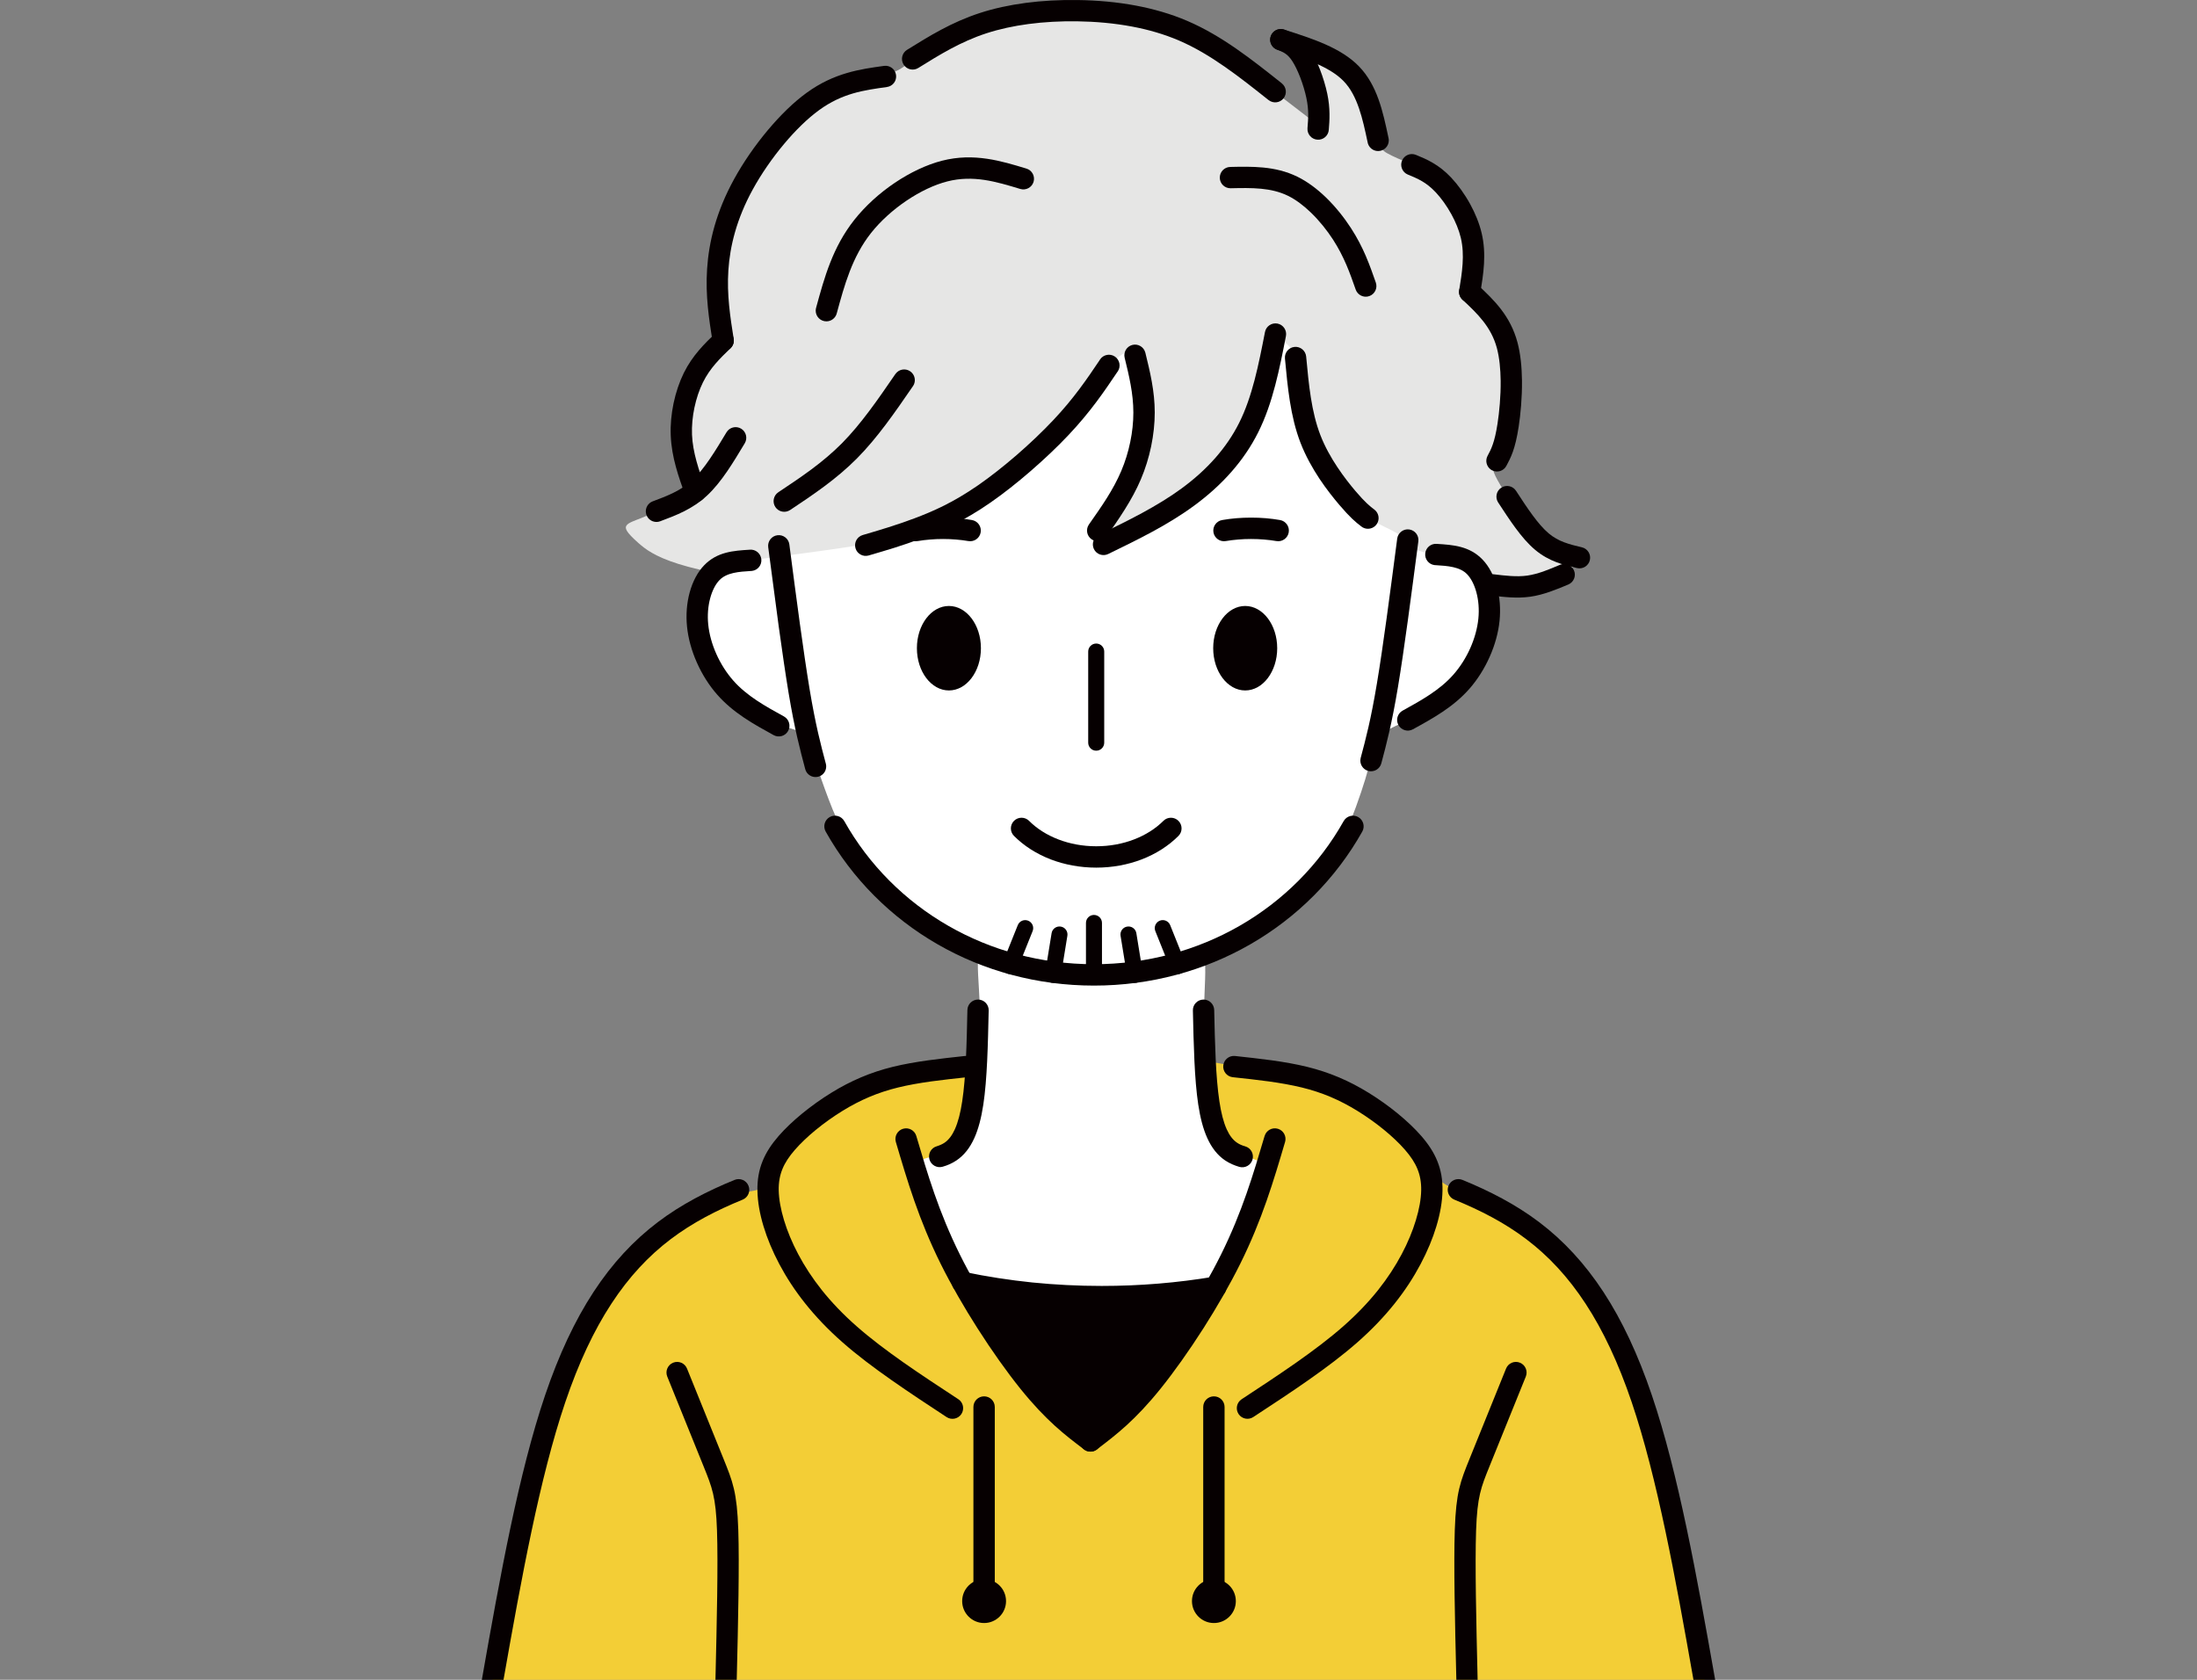 <?xml version="1.0" encoding="utf-8"?>
<!-- Generator: Adobe Illustrator 16.0.4, SVG Export Plug-In . SVG Version: 6.00 Build 0)  -->
<!DOCTYPE svg PUBLIC "-//W3C//DTD SVG 1.1//EN" "http://www.w3.org/Graphics/SVG/1.1/DTD/svg11.dtd">
<svg version="1.1" id="レイヤー_1" xmlns="http://www.w3.org/2000/svg" xmlns:xlink="http://www.w3.org/1999/xlink" x="0px"
	 y="0px" width="170px" height="130px" viewBox="0 0 170 130" enable-background="new 0 0 170 130" xml:space="preserve">
<rect x="0" y="0" width="170" height="130" fill="#808080" stroke="none"/>
<g>
	<path fill-rule="evenodd" clip-rule="evenodd" fill="#E6E6E5" d="M114.824,45.823c1.791-0.291,3.329-0.555,4.436-0.842
		s1.784-0.597,2.206-0.903c0.422-0.308,0.586-0.613,0.411-0.839c-0.174-0.228-0.688-0.374-1.416-0.858
		c-0.729-0.483-1.671-1.303-2.349-2.018c-0.676-0.713-1.087-1.322-1.47-1.925c-0.382-0.604-0.736-1.203-0.929-1.596
		c-0.191-0.396-0.222-0.586-0.079-0.971c0.141-0.386,0.451-0.966,0.735-2.498c0.284-1.532,0.543-4.014,0.489-5.628
		s-0.419-2.357-0.953-3.035c-0.532-0.676-1.236-1.285-1.628-1.627c-0.393-0.343-0.473-0.419-0.491-0.6
		c-0.018-0.184,0.027-0.474,0.041-1.415c0.012-0.942-0.008-2.535-0.36-3.871c-0.352-1.337-1.038-2.417-1.797-3.115
		c-0.76-0.7-1.591-1.019-2.379-1.34c-0.787-0.322-1.53-0.643-1.946-0.878c-0.415-0.233-0.504-0.38-0.839-1.379
		s-0.92-2.852-1.633-4.026c-0.715-1.172-1.56-1.667-2.284-2.034c-0.724-0.367-1.328-0.606-1.627-0.615
		c-0.301-0.007-0.298,0.217-0.127,0.715c0.169,0.497,0.504,1.27,0.729,2.166c0.226,0.897,0.341,1.922,0.398,2.448
		c0.057,0.528,0.055,0.56-0.504,0.135c-0.559-0.423-1.674-1.301-2.984-2.294c-1.31-0.993-2.815-2.104-4.204-3.069
		c-1.388-0.963-2.659-1.778-4.737-2.303c-2.079-0.525-4.967-0.757-7.601-0.642c-2.633,0.117-5.011,0.586-6.759,1.182
		c-1.748,0.598-2.865,1.327-3.676,1.889c-0.81,0.561-1.311,0.956-1.686,1.204c-0.374,0.249-0.622,0.35-1.479,0.601
		c-0.857,0.25-2.322,0.648-3.731,1.276c-1.407,0.627-2.757,1.484-3.968,2.789c-1.21,1.304-2.282,3.06-3.151,4.708
		c-0.868,1.648-1.532,3.19-1.799,4.807c-0.266,1.615-0.138,3.304-0.027,4.472c0.112,1.167,0.207,1.812,0.152,2.234
		c-0.052,0.42-0.252,0.618-0.637,1.096c-0.385,0.48-0.953,1.241-1.438,2.441c-0.486,1.199-0.888,2.837-0.857,4.203
		c0.033,1.365,0.5,2.461,0.676,3.148c0.177,0.688,0.063,0.971-0.324,1.282c-0.388,0.311-1.048,0.652-1.722,0.971
		c-0.673,0.318-1.356,0.615-1.902,0.829s-0.954,0.345-1.116,0.556c-0.16,0.212-0.072,0.504,0.924,1.38
		c0.998,0.878,2.904,2.341,12.978,3.223c10.072,0.882,28.312,1.185,38.454,1.178C110.987,46.429,113.032,46.113,114.824,45.823
		L114.824,45.823z"/>
	<path fill-rule="evenodd" clip-rule="evenodd" fill="#FFFFFF" d="M66.161,42.244c1.507-0.253,2.189-0.456,3.436-0.984
		c1.244-0.525,3.054-1.372,4.447-2.082c1.396-0.709,2.375-1.286,3.359-1.994s1.971-1.546,2.859-2.367
		c0.889-0.82,1.677-1.622,2.403-2.447c0.727-0.824,1.394-1.671,1.868-2.297c0.476-0.628,0.757-1.038,1.074-1.439
		c0.315-0.402,0.667-0.795,1.024-1.069c0.357-0.273,0.722-0.428,0.927-0.399c0.206,0.03,0.251,0.242,0.36,0.761
		c0.111,0.519,0.284,1.344,0.422,2.358c0.139,1.014,0.239,2.216,0.096,3.329c-0.144,1.111-0.531,2.133-0.921,3.014
		c-0.391,0.879-0.782,1.617-1.213,2.332s-0.899,1.407-0.984,1.896c-0.085,0.489,0.212,0.774,0.845,0.673s1.601-0.592,2.541-1.114
		c0.94-0.525,1.857-1.08,2.89-1.875c1.032-0.795,2.179-1.832,3.009-2.727c0.83-0.896,1.34-1.649,1.835-2.671
		c0.497-1.021,0.976-2.311,1.306-3.352c0.329-1.041,0.509-1.833,0.642-2.448c0.134-0.615,0.22-1.053,0.338-1.207
		c0.118-0.154,0.269-0.025,0.578,0.241c0.31,0.265,0.777,0.667,1.022,1.438c0.245,0.77,0.267,1.908,0.47,3.302
		c0.203,1.392,0.588,3.041,1.098,4.199c0.51,1.161,1.146,1.833,1.751,2.555c0.606,0.721,1.182,1.494,2.033,2.088
		c0.853,0.592,1.979,1.005,2.553,1.396c0.574,0.389,0.594,0.756,0.979,1.014c0.388,0.256,1.142,0.402,2.021,0.634
		c0.88,0.233,1.883,0.553,2.574,1.255c0.689,0.701,1.066,1.783,1.13,2.891c0.066,1.107-0.181,2.239-0.688,3.434
		c-0.509,1.196-1.278,2.457-2.207,3.325c-0.929,0.867-2.018,1.34-2.987,1.776c-0.969,0.438-1.82,0.839-2.274,1.216
		c-0.455,0.375-0.516,0.726-0.597,1.194c-0.082,0.466-0.183,1.05-0.543,2.225c-0.359,1.176-0.977,2.945-1.648,4.448
		c-0.67,1.502-1.396,2.739-3.07,4.291s-4.301,3.419-6.495,4.479c-2.192,1.062-3.954,1.316-5.933,1.478
		c-1.979,0.163-4.173,0.233-6.677-0.041c-2.502-0.271-5.315-0.89-7.72-2.077c-2.403-1.189-4.398-2.951-5.912-4.536
		c-1.512-1.585-2.543-2.998-3.428-4.959c-0.885-1.962-1.625-4.476-2.155-5.691c-0.529-1.213-0.849-1.131-1.57-1.388
		c-0.723-0.257-1.849-0.855-2.943-1.569c-1.093-0.713-2.157-1.548-2.834-2.625c-0.679-1.077-0.975-2.399-1.107-3.624
		c-0.131-1.226-0.097-2.354,0.198-3.118c0.297-0.766,0.857-1.165,1.524-1.441c0.668-0.274,1.446-0.428,2.15-0.549
		c0.705-0.12,1.337-0.208,2.821-0.402C62.32,42.797,64.653,42.497,66.161,42.244L66.161,42.244z"/>
	<path fill-rule="evenodd" clip-rule="evenodd" fill="#F3CE36" d="M38.275,128.608c0.342-2.48,1.027-7.443,2.084-12.332
		c1.058-4.889,2.487-9.703,4.709-13.41c2.221-3.708,5.235-6.308,7.381-7.921c2.146-1.614,3.425-2.241,4.397-2.513
		c0.972-0.272,1.638-0.19,2.076-0.511C59.361,91.6,59.57,90.878,59.975,90s1.002-1.912,2.196-2.915
		c1.194-1.004,2.987-1.978,4.846-2.69c1.86-0.715,3.788-1.168,5.358-1.558c1.569-0.389,2.78-0.71,5.821-0.909
		c3.04-0.198,7.911-0.273,11.434-0.112c3.523,0.162,5.698,0.56,8.315,1.311s5.677,1.854,7.799,2.801
		c2.122,0.947,3.309,1.738,3.99,2.64c0.682,0.902,0.858,1.918,1.524,2.621c0.667,0.702,1.819,1.096,2.817,1.422
		c0.996,0.324,1.834,0.579,3.011,1.421c1.177,0.839,2.693,2.264,4.089,3.945c1.396,1.68,2.671,3.614,3.818,6
		c1.146,2.381,2.165,5.213,3.221,8.594c1.055,3.381,2.146,7.314,2.794,10.494c0.645,3.16,0.852,5.576,0.897,6.938H38.094
		C38.129,129.657,38.192,129.204,38.275,128.608L38.275,128.608z"/>
	<path fill-rule="evenodd" clip-rule="evenodd" fill="#FFFFFF" d="M75.719,74.021c-0.139,0.586,0.021,2.016,0.095,3.775
		c0.071,1.757,0.059,3.844-0.132,5.502c-0.188,1.658-0.55,2.891-0.936,3.791c-0.385,0.899-0.792,1.466-1.384,1.849
		c-0.593,0.383-1.368,0.583-1.844,0.743s-0.652,0.28-0.711,0.688c-0.059,0.409,0,1.105,0.604,2.584
		c0.604,1.479,1.754,3.739,2.412,5.017c0.656,1.28,0.821,1.574,2.406,1.874c1.584,0.299,4.587,0.603,7.209,0.659
		s4.86-0.132,6.57-0.32c1.708-0.189,2.886-0.378,3.533-0.578c0.648-0.202,0.767-0.413,1.412-1.685
		c0.647-1.27,1.825-3.597,2.473-5.073c0.646-1.478,0.763-2.105,0.78-2.424c0.019-0.317-0.062-0.326-0.569-0.49
		c-0.508-0.168-1.443-0.489-2.183-1.188c-0.74-0.699-1.284-1.774-1.673-3.271c-0.391-1.497-0.624-3.417-0.649-5.44
		c-0.024-2.025,0.16-4.151,0.124-5.211c-0.037-1.057-0.295-1.043-1.401-0.779c-1.106,0.266-3.062,0.785-5.015,1.015
		s-3.903,0.169-5.588-0.064c-1.682-0.234-3.097-0.643-4.025-0.975C76.301,73.688,75.859,73.433,75.719,74.021L75.719,74.021z"/>
	<path fill-rule="evenodd" clip-rule="evenodd" fill="#060001" d="M83.685,110.737c-1.058-0.605-2.811-1.99-4.196-3.59
		c-1.387-1.598-2.408-3.41-3.064-4.651c-0.656-1.239-0.948-1.906-1.044-2.348s0.003-0.655,0.377-0.703
		c0.372-0.049,1.019,0.069,2.856,0.329c1.84,0.261,4.872,0.663,7.471,0.688c2.596,0.025,4.757-0.326,5.984-0.478
		c1.229-0.149,1.524-0.099,1.33,0.481c-0.193,0.579-0.878,1.688-1.75,3.084c-0.87,1.398-1.928,3.086-2.988,4.375
		c-1.062,1.287-2.126,2.176-2.84,2.709C85.105,111.168,84.742,111.342,83.685,110.737L83.685,110.737z"/>
	<path fill="#060001" d="M93.937,98.803c0.45-0.076,0.877,0.228,0.951,0.677c0.075,0.449-0.23,0.875-0.679,0.95
		c-1.466,0.247-2.944,0.433-4.436,0.557c-1.491,0.122-3,0.186-4.521,0.186c-1.857,0-3.706-0.096-5.536-0.281
		c-1.84-0.188-3.646-0.469-5.407-0.836c-0.445-0.093-0.731-0.53-0.639-0.976c0.093-0.447,0.53-0.732,0.976-0.64
		c1.712,0.357,3.458,0.628,5.231,0.811c1.748,0.176,3.541,0.268,5.375,0.268c1.483,0,2.946-0.06,4.385-0.18
		C91.102,99.218,92.535,99.037,93.937,98.803L93.937,98.803z"/>
	<path fill="#060001" d="M51.63,106.53c-0.169-0.422,0.036-0.902,0.459-1.072s0.903,0.035,1.072,0.459l2.819,6.971
		c0.724,1.789,1.047,2.588,1.147,5.508c0.09,2.639-0.009,7.074-0.12,11.605H55.36c0.109-4.52,0.209-8.943,0.12-11.553
		c-0.089-2.621-0.38-3.34-1.029-4.945L51.63,106.53L51.63,106.53z"/>
	<path fill="#060001" d="M116.535,105.917c0.169-0.424,0.648-0.629,1.072-0.459c0.423,0.17,0.628,0.65,0.459,1.072l-2.82,6.973
		c-0.649,1.605-0.939,2.326-1.029,4.945c-0.09,2.609,0.011,7.033,0.119,11.553h-1.647c-0.111-4.531-0.21-8.967-0.12-11.605
		c0.101-2.92,0.424-3.719,1.147-5.508L116.535,105.917L116.535,105.917z"/>
	<path fill="#060001" d="M69.319,88.38c-0.128-0.438,0.123-0.896,0.56-1.024s0.896,0.121,1.024,0.558v0.002
		c0.867,2.94,1.736,5.882,3.371,9.174c0.788,1.59,1.753,3.259,2.754,4.824c1.082,1.699,2.212,3.285,3.208,4.519
		c1.861,2.312,3.234,3.363,4.603,4.4c0.36,0.242,0.473,0.729,0.247,1.107c-0.233,0.391-0.74,0.52-1.131,0.283l0,0
		c-0.025-0.016-0.051-0.033-0.074-0.053c-1.468-1.109-2.934-2.223-4.932-4.703c-1.021-1.27-2.188-2.906-3.311-4.668
		c-1.038-1.626-2.034-3.351-2.845-4.981c-1.696-3.417-2.584-6.428-3.473-9.438H69.319L69.319,88.38z"/>
	<path fill="#060001" d="M97.854,87.913c0.129-0.437,0.588-0.687,1.024-0.558s0.687,0.586,0.56,1.024h-0.002
		c-0.888,3.011-1.776,6.021-3.474,9.438c-0.81,1.63-1.807,3.354-2.843,4.981c-1.125,1.762-2.29,3.398-3.312,4.668
		c-1.97,2.445-3.424,3.561-4.87,4.658c-0.324,0.301-0.83,0.289-1.144-0.025c-0.323-0.322-0.323-0.846,0-1.168h0.003
		c0.025-0.025,0.054-0.049,0.084-0.072c1.38-1.047,2.762-2.094,4.641-4.428c0.996-1.234,2.125-2.82,3.208-4.519
		c0.999-1.565,1.964-3.236,2.753-4.824c1.635-3.292,2.502-6.233,3.371-9.174V87.913L97.854,87.913z"/>
	<path fill="#060001" d="M74.662,81.723c0.453-0.048,0.859,0.281,0.909,0.734c0.048,0.453-0.281,0.86-0.734,0.908
		c-0.942,0.101-1.885,0.203-2.789,0.327c-0.895,0.126-1.758,0.274-2.557,0.47c-0.794,0.194-1.526,0.437-2.228,0.733
		c-0.705,0.299-1.387,0.654-2.074,1.078c-0.708,0.437-1.42,0.942-2.07,1.475c-0.607,0.499-1.165,1.025-1.618,1.546
		c-0.431,0.497-0.753,0.974-0.958,1.478c-0.201,0.495-0.299,1.032-0.287,1.656c0.014,0.67,0.152,1.45,0.408,2.297
		c0.256,0.848,0.626,1.744,1.104,2.645c0.486,0.917,1.087,1.844,1.827,2.774c0.741,0.929,1.627,1.863,2.687,2.795
		c1.073,0.946,2.317,1.881,3.648,2.817c1.328,0.93,2.776,1.881,4.223,2.83c0.383,0.25,0.488,0.764,0.239,1.145
		c-0.25,0.381-0.762,0.488-1.145,0.238c-1.44-0.945-2.882-1.893-4.267-2.865c-1.384-0.969-2.676-1.941-3.791-2.924
		c-1.13-0.992-2.082-2-2.887-3.01c-0.805-1.01-1.46-2.023-1.995-3.031c-0.533-1.004-0.944-1.998-1.227-2.936
		c-0.296-0.977-0.455-1.907-0.471-2.743c-0.018-0.863,0.118-1.612,0.402-2.308c0.28-0.689,0.695-1.314,1.242-1.941
		c0.5-0.576,1.129-1.168,1.818-1.734c0.709-0.581,1.483-1.131,2.252-1.604c0.757-0.468,1.512-0.861,2.299-1.195
		c0.791-0.335,1.605-0.604,2.474-0.817c0.863-0.211,1.78-0.37,2.726-0.502C72.754,81.93,73.709,81.826,74.662,81.723L74.662,81.723z
		"/>
	<path fill="#060001" d="M95.389,83.365c-0.453-0.048-0.782-0.455-0.734-0.908c0.05-0.453,0.456-0.782,0.909-0.734
		c0.953,0.104,1.907,0.207,2.841,0.335c0.945,0.132,1.861,0.291,2.725,0.502c0.869,0.214,1.683,0.482,2.474,0.817
		c0.787,0.334,1.542,0.728,2.299,1.195c0.769,0.473,1.542,1.022,2.252,1.604c0.689,0.566,1.318,1.158,1.819,1.734
		c0.546,0.627,0.961,1.252,1.241,1.941c0.282,0.695,0.42,1.443,0.402,2.308c-0.017,0.836-0.177,1.767-0.472,2.743
		c-0.282,0.938-0.693,1.932-1.227,2.936c-0.535,1.008-1.19,2.021-1.994,3.031c-0.805,1.011-1.758,2.018-2.887,3.01
		c-1.116,0.982-2.409,1.955-3.791,2.924c-1.315,0.924-2.791,1.893-4.268,2.861c-0.381,0.252-0.891,0.145-1.141-0.234
		c-0.25-0.381-0.144-0.891,0.236-1.141c1.41-0.926,2.822-1.854,4.222-2.834c1.331-0.936,2.575-1.871,3.649-2.817
		c1.059-0.932,1.944-1.866,2.686-2.795c0.74-0.931,1.34-1.857,1.826-2.774c0.479-0.9,0.849-1.797,1.104-2.645
		c0.258-0.847,0.396-1.627,0.409-2.297c0.012-0.624-0.086-1.161-0.288-1.656c-0.204-0.504-0.526-0.98-0.957-1.478
		c-0.453-0.521-1.011-1.047-1.619-1.546c-0.649-0.532-1.361-1.038-2.07-1.475c-0.687-0.424-1.368-0.779-2.072-1.078
		c-0.702-0.297-1.435-0.539-2.229-0.733c-0.801-0.195-1.662-0.344-2.557-0.47C97.273,83.568,96.331,83.466,95.389,83.365
		L95.389,83.365z"/>
	<path fill="#060001" d="M75.321,108.889c0-0.457,0.371-0.826,0.827-0.826s0.827,0.369,0.827,0.826v15.021
		c0,0.455-0.371,0.826-0.827,0.826s-0.827-0.371-0.827-0.826V108.889L75.321,108.889z"/>
	<path fill="#060001" d="M93.103,108.889c0-0.457,0.37-0.826,0.827-0.826c0.456,0,0.826,0.369,0.826,0.826v15.021
		c0,0.455-0.37,0.826-0.826,0.826c-0.457,0-0.827-0.371-0.827-0.826V108.889L93.103,108.889z"/>
	<path fill-rule="evenodd" clip-rule="evenodd" fill="#060001" d="M76.148,122.213c0.938,0,1.697,0.76,1.697,1.697
		c0,0.936-0.76,1.697-1.697,1.697s-1.697-0.762-1.697-1.697C74.451,122.973,75.211,122.213,76.148,122.213L76.148,122.213z"/>
	<path fill-rule="evenodd" clip-rule="evenodd" fill="#060001" d="M93.93,122.213c0.938,0,1.697,0.76,1.697,1.697
		c0,0.936-0.76,1.697-1.697,1.697c-0.938,0-1.698-0.762-1.698-1.697C92.231,122.973,92.991,122.213,93.93,122.213L93.93,122.213z"/>
	<path fill="#060001" d="M74.856,78.165c0.009-0.454,0.384-0.816,0.841-0.808c0.454,0.009,0.816,0.385,0.806,0.839
		c-0.059,2.664-0.118,5.327-0.414,7.285c-0.157,1.035-0.382,1.894-0.695,2.59c-0.346,0.767-0.799,1.341-1.385,1.735
		c-0.163,0.11-0.339,0.206-0.521,0.289c-0.17,0.076-0.352,0.142-0.548,0.198c-0.437,0.127-0.895-0.125-1.02-0.562
		c-0.128-0.437,0.124-0.894,0.562-1.02c0.105-0.031,0.214-0.072,0.326-0.123c0.096-0.043,0.188-0.091,0.277-0.152
		c0.321-0.217,0.584-0.563,0.801-1.044c0.249-0.55,0.433-1.267,0.567-2.158C74.741,83.341,74.8,80.753,74.856,78.165L74.856,78.165z
		"/>
	<path fill="#060001" d="M92.304,78.196c-0.009-0.454,0.353-0.83,0.808-0.839c0.454-0.009,0.831,0.354,0.841,0.808
		c0.057,2.588,0.114,5.176,0.402,7.069c0.134,0.892,0.316,1.608,0.564,2.158c0.217,0.48,0.48,0.827,0.804,1.044
		c0.094,0.064,0.189,0.117,0.285,0.158c0.099,0.045,0.213,0.086,0.342,0.122c0.438,0.124,0.692,0.581,0.567,1.02
		c-0.124,0.439-0.581,0.694-1.02,0.569c-0.186-0.054-0.372-0.121-0.562-0.204c-0.191-0.086-0.372-0.185-0.537-0.295
		c-0.584-0.395-1.037-0.969-1.383-1.735c-0.314-0.696-0.54-1.555-0.697-2.59C92.422,83.523,92.363,80.86,92.304,78.196
		L92.304,78.196z"/>
	<path fill="#060001" d="M56.842,91.312c0.423-0.171,0.905,0.032,1.075,0.456c0.172,0.423-0.031,0.904-0.455,1.075
		c-1.003,0.409-1.979,0.858-2.909,1.36c-0.925,0.5-1.814,1.06-2.654,1.696c-1.725,1.305-3.246,2.938-4.59,4.995
		c-1.361,2.079-2.541,4.59-3.568,7.622c-1.976,5.832-3.392,13.609-4.779,21.484h-1.678c1.413-8.029,2.849-15.984,4.892-22.014
		c1.074-3.17,2.315-5.803,3.749-7.997c1.451-2.22,3.102-3.989,4.979-5.41c0.906-0.687,1.866-1.289,2.867-1.83
		C54.765,92.213,55.792,91.74,56.842,91.312L56.842,91.312z"/>
	<path fill="#060001" d="M112.537,92.843c-0.423-0.171-0.627-0.652-0.456-1.075c0.172-0.424,0.653-0.627,1.077-0.456
		c1.05,0.429,2.077,0.901,3.07,1.438c1,0.541,1.96,1.144,2.867,1.83c1.877,1.421,3.526,3.192,4.979,5.41
		c1.434,2.193,2.674,4.827,3.748,7.997c2.043,6.029,3.479,13.984,4.894,22.014h-1.679c-1.388-7.875-2.803-15.652-4.778-21.484
		c-1.027-3.031-2.207-5.543-3.568-7.622c-1.345-2.057-2.865-3.69-4.591-4.995c-0.841-0.637-1.729-1.196-2.653-1.696
		C114.516,93.701,113.541,93.252,112.537,92.843L112.537,92.843z"/>
	<path fill="#060001" d="M103.969,63.547c0.223-0.398,0.728-0.54,1.125-0.317c0.397,0.223,0.54,0.727,0.317,1.125
		c-2.046,3.643-5.054,6.655-8.688,8.739c-3.537,2.029-7.664,3.181-12.073,3.181c-4.407,0-8.537-1.151-12.074-3.181
		c-3.634-2.083-6.642-5.096-8.687-8.739c-0.223-0.398-0.082-0.902,0.316-1.125c0.397-0.223,0.901-0.081,1.125,0.317
		c1.897,3.381,4.691,6.177,8.066,8.112c3.292,1.889,7.14,2.962,11.253,2.962c4.112,0,7.961-1.073,11.254-2.962
		C99.279,69.724,102.072,66.929,103.969,63.547L103.969,63.547z"/>
	<path fill="#060001" d="M99.047,40.246c0.449,0.078,0.75,0.507,0.672,0.956c-0.079,0.45-0.507,0.751-0.956,0.671
		c-0.302-0.052-0.619-0.092-0.948-0.118c-0.321-0.028-0.659-0.042-1.008-0.042s-0.687,0.013-1.008,0.042
		c-0.329,0.026-0.646,0.066-0.946,0.118c-0.45,0.08-0.878-0.221-0.958-0.671c-0.077-0.449,0.224-0.878,0.674-0.956
		c0.351-0.062,0.718-0.109,1.095-0.141c0.373-0.031,0.756-0.046,1.144-0.046s0.771,0.015,1.145,0.046
		C98.328,40.137,98.694,40.185,99.047,40.246L99.047,40.246z"/>
	<path fill="#060001" d="M71.015,41.873c-0.45,0.08-0.878-0.221-0.958-0.671c-0.077-0.449,0.224-0.878,0.674-0.956
		c0.351-0.062,0.718-0.109,1.095-0.141c0.373-0.031,0.756-0.046,1.144-0.046s0.771,0.015,1.145,0.046
		c0.378,0.031,0.744,0.079,1.096,0.141c0.449,0.078,0.75,0.507,0.672,0.956c-0.078,0.45-0.507,0.751-0.957,0.671
		c-0.301-0.052-0.618-0.092-0.947-0.118c-0.321-0.028-0.659-0.042-1.008-0.042s-0.685,0.013-1.008,0.042
		C71.632,41.781,71.314,41.821,71.015,41.873L71.015,41.873z"/>
	<path fill="#060001" d="M59.443,42.347c-0.058-0.452,0.259-0.866,0.71-0.924c0.452-0.06,0.866,0.259,0.925,0.71
		c0.269,2.062,0.539,4.128,0.812,6.119c0.264,1.905,0.518,3.652,0.756,5.085c0.469,2.809,0.863,4.287,1.256,5.764l0.005,0.012
		c0.11,0.442-0.159,0.893-0.601,1c-0.443,0.11-0.893-0.159-1.002-0.6v-0.003c-0.402-1.512-0.807-3.029-1.287-5.903
		c-0.234-1.413-0.492-3.186-0.762-5.136C60.001,46.607,59.721,44.477,59.443,42.347L59.443,42.347z"/>
	<path fill="#060001" d="M108.113,41.685c0.06-0.452,0.474-0.77,0.924-0.711c0.452,0.06,0.771,0.472,0.711,0.924
		c-0.278,2.131-0.558,4.261-0.813,6.125c-0.268,1.952-0.526,3.723-0.762,5.137c-0.479,2.873-0.882,4.39-1.286,5.903v0.001
		c-0.11,0.443-0.56,0.712-1,0.602c-0.443-0.111-0.712-0.56-0.602-1.002l0.003-0.011c0.395-1.478,0.788-2.957,1.256-5.766
		c0.24-1.431,0.494-3.178,0.756-5.083C107.573,45.81,107.844,43.747,108.113,41.685L108.113,41.685z"/>
	<path fill="#060001" d="M58.015,42.542c0.446-0.042,0.845,0.282,0.895,0.731c0.051,0.453-0.277,0.862-0.73,0.911
		c-0.022,0.001-0.043,0.004-0.064,0.004c-0.942,0.058-1.881,0.121-2.445,0.708c-0.308,0.318-0.558,0.809-0.718,1.403
		c-0.163,0.607-0.224,1.304-0.152,2.026c0.076,0.755,0.294,1.538,0.625,2.279c0.332,0.748,0.779,1.457,1.307,2.058
		c1.061,1.206,2.493,1.994,3.926,2.782c0.399,0.222,0.546,0.721,0.326,1.121c-0.218,0.401-0.721,0.546-1.12,0.328
		c-1.563-0.86-3.125-1.719-4.372-3.138c-0.631-0.716-1.168-1.573-1.573-2.484c-0.401-0.9-0.667-1.857-0.76-2.782
		c-0.093-0.93-0.012-1.831,0.199-2.616c0.23-0.86,0.622-1.601,1.123-2.121C55.489,42.705,56.751,42.62,58.015,42.542L58.015,42.542z
		"/>
	<path fill="#060001" d="M111.012,43.735c-0.453-0.051-0.779-0.459-0.729-0.913c0.049-0.447,0.448-0.771,0.894-0.731
		c1.265,0.079,2.526,0.165,3.536,1.211c0.501,0.519,0.893,1.261,1.123,2.121c0.211,0.784,0.29,1.684,0.197,2.614
		c-0.093,0.927-0.358,1.88-0.76,2.782c-0.403,0.912-0.942,1.768-1.571,2.485c-1.248,1.418-2.811,2.278-4.372,3.136
		c-0.4,0.22-0.901,0.073-1.122-0.326c-0.22-0.399-0.073-0.902,0.326-1.119c1.433-0.792,2.866-1.58,3.926-2.785
		c0.53-0.601,0.977-1.31,1.309-2.056c0.329-0.743,0.548-1.525,0.624-2.279c0.072-0.722,0.011-1.419-0.152-2.028
		c-0.16-0.594-0.41-1.084-0.717-1.403c-0.563-0.585-1.504-0.648-2.446-0.706C111.055,43.738,111.034,43.737,111.012,43.735
		L111.012,43.735z"/>
	<path fill="#060001" d="M84.203,50.425c0-0.342,0.277-0.621,0.621-0.621c0.343,0,0.619,0.278,0.619,0.621v7.051
		c0,0.342-0.276,0.621-0.619,0.621c-0.344,0-0.621-0.278-0.621-0.621V50.425L84.203,50.425z"/>
	<path fill="#060001" d="M84.03,71.428c0-0.343,0.276-0.621,0.619-0.621s0.62,0.278,0.62,0.621v4.02c0,0.343-0.277,0.621-0.62,0.621
		s-0.619-0.278-0.619-0.621V71.428L84.03,71.428z"/>
	<path fill="#060001" d="M86.707,72.417c-0.054-0.336,0.175-0.655,0.512-0.708c0.338-0.056,0.655,0.173,0.71,0.51l0.508,3.126
		c0.055,0.338-0.174,0.655-0.512,0.71c-0.337,0.056-0.655-0.173-0.709-0.512L86.707,72.417L86.707,72.417z"/>
	<path fill="#060001" d="M81.371,72.219c0.054-0.336,0.372-0.565,0.709-0.51c0.338,0.054,0.566,0.372,0.512,0.708l-0.508,3.125
		c-0.055,0.339-0.373,0.567-0.71,0.512c-0.337-0.055-0.565-0.372-0.512-0.71L81.371,72.219L81.371,72.219z"/>
	<path fill="#060001" d="M89.397,72.057c-0.127-0.317,0.027-0.677,0.345-0.805c0.316-0.127,0.677,0.027,0.804,0.344l1.178,2.938
		c0.127,0.317-0.027,0.678-0.345,0.805c-0.316,0.127-0.677-0.026-0.804-0.344L89.397,72.057L89.397,72.057z"/>
	<path fill="#060001" d="M78.754,71.597c0.127-0.317,0.486-0.471,0.803-0.344c0.318,0.127,0.473,0.488,0.346,0.805l-1.179,2.939
		c-0.127,0.317-0.487,0.471-0.805,0.344c-0.316-0.127-0.471-0.487-0.344-0.805L78.754,71.597L78.754,71.597z"/>
	<path fill="#060001" d="M90.019,63.528c0.321-0.323,0.844-0.324,1.166-0.003c0.322,0.322,0.325,0.844,0.003,1.165
		c-0.767,0.772-1.745,1.397-2.859,1.825c-1.062,0.404-2.251,0.631-3.505,0.631s-2.444-0.228-3.506-0.631
		c-1.114-0.428-2.091-1.053-2.858-1.825c-0.321-0.321-0.32-0.843,0.003-1.165c0.323-0.321,0.845-0.32,1.167,0.003
		c0.6,0.602,1.377,1.096,2.277,1.44c0.878,0.336,1.866,0.525,2.917,0.525c1.05,0,2.039-0.188,2.917-0.525
		C88.64,64.624,89.419,64.129,90.019,63.528L90.019,63.528z"/>
	<path fill-rule="evenodd" clip-rule="evenodd" fill="#060001" d="M73.425,46.896c1.367,0,2.477,1.464,2.477,3.268
		c0,1.805-1.109,3.27-2.477,3.27c-1.368,0-2.477-1.464-2.477-3.27C70.948,48.359,72.057,46.896,73.425,46.896L73.425,46.896z"/>
	<path fill-rule="evenodd" clip-rule="evenodd" fill="#060001" d="M96.351,46.896c1.368,0,2.477,1.464,2.477,3.268
		c0,1.805-1.108,3.27-2.477,3.27c-1.367,0-2.476-1.464-2.476-3.27C93.875,48.359,94.983,46.896,96.351,46.896L96.351,46.896z"/>
	<path fill="#060001" d="M97.882,25.694c0.087-0.447,0.521-0.739,0.97-0.652c0.447,0.09,0.738,0.522,0.651,0.969
		c-0.248,1.274-0.498,2.547-0.83,3.812c-0.332,1.267-0.744,2.492-1.315,3.633c-0.554,1.11-1.251,2.121-2.057,3.042
		c-0.858,0.981-1.841,1.859-2.904,2.638c-1.026,0.754-2.116,1.411-3.239,2.019c-1.105,0.6-2.257,1.161-3.407,1.72
		c-0.41,0.2-0.905,0.03-1.105-0.38c-0.198-0.412-0.028-0.907,0.382-1.105c1.126-0.547,2.251-1.096,3.344-1.688
		c1.075-0.585,2.109-1.204,3.051-1.896c0.974-0.713,1.867-1.509,2.64-2.393c0.718-0.821,1.336-1.717,1.823-2.692
		c0.509-1.015,0.884-2.14,1.193-3.317C97.387,28.225,97.636,26.959,97.882,25.694L97.882,25.694z"/>
	<path fill="#060001" d="M99.427,27.742c-0.04-0.453,0.293-0.854,0.746-0.895c0.453-0.042,0.854,0.295,0.896,0.747
		c0.1,1.077,0.2,2.152,0.366,3.194c0.161,1.009,0.386,1.983,0.734,2.885c0.346,0.896,0.824,1.743,1.316,2.48
		c0.504,0.758,1.008,1.388,1.399,1.85c0.771,0.905,1.119,1.172,1.467,1.44c0.029,0.022,0.056,0.048,0.08,0.07l0.001-0.001
		c0.323,0.323,0.323,0.847,0,1.169c-0.311,0.312-0.812,0.323-1.137,0.03c-0.395-0.304-0.806-0.634-1.664-1.643
		c-0.438-0.516-0.992-1.207-1.524-2.004c-0.544-0.821-1.08-1.769-1.478-2.798c-0.395-1.023-0.645-2.107-0.822-3.22
		C99.635,29.965,99.531,28.853,99.427,27.742L99.427,27.742z"/>
	<path fill="#060001" d="M87.024,27.688c-0.104-0.433,0.152-0.872,0.585-0.99c0.438-0.12,0.891,0.141,1.011,0.579l0.006,0.022
		c0.363,1.482,0.726,2.964,0.726,4.629c0,0.842-0.095,1.728-0.278,2.614c-0.181,0.867-0.447,1.733-0.796,2.551
		c-0.342,0.808-0.769,1.577-1.236,2.323c-0.481,0.769-0.956,1.443-1.43,2.118c-0.262,0.374-0.776,0.464-1.149,0.201
		c-0.373-0.262-0.463-0.776-0.2-1.15c0.487-0.695,0.977-1.392,1.382-2.04c0.419-0.667,0.802-1.359,1.116-2.097
		c0.305-0.718,0.54-1.478,0.696-2.242c0.16-0.763,0.241-1.536,0.241-2.278C87.697,30.441,87.36,29.063,87.024,27.688L87.024,27.688z
		"/>
	<path fill="#060001" d="M85.117,27.822c0.255-0.381,0.768-0.483,1.147-0.23c0.38,0.254,0.483,0.767,0.23,1.147
		c-0.014,0.02-0.028,0.039-0.042,0.057c-1.029,1.528-2.067,3.062-3.751,4.849c-0.858,0.913-1.888,1.889-2.957,2.815
		c-1.039,0.902-2.12,1.754-3.122,2.448c-1.019,0.707-1.961,1.251-2.842,1.691c-0.886,0.444-1.688,0.774-2.439,1.057
		c-0.773,0.29-1.475,0.528-2.141,0.739c-0.563,0.177-1.273,0.385-1.984,0.594c-0.437,0.126-0.895-0.125-1.02-0.562
		c-0.127-0.437,0.124-0.895,0.561-1.021c0.585-0.17,1.17-0.343,1.945-0.586c0.674-0.212,1.355-0.443,2.057-0.706
		c0.721-0.272,1.48-0.583,2.285-0.985c0.808-0.404,1.683-0.913,2.642-1.576c0.951-0.66,1.981-1.473,2.98-2.336
		c1.021-0.887,2.007-1.824,2.833-2.701c1.602-1.699,2.596-3.169,3.585-4.638C85.095,27.858,85.105,27.84,85.117,27.822
		L85.117,27.822z"/>
	<path fill="#060001" d="M69.274,28.96c0.255-0.381,0.768-0.484,1.147-0.23c0.38,0.253,0.483,0.766,0.23,1.147l-0.002,0.001
		c-0.012,0.018-0.025,0.036-0.038,0.052c-1.353,1.97-2.706,3.935-4.294,5.54c-0.805,0.811-1.66,1.52-2.541,2.175
		c-0.877,0.653-1.756,1.24-2.637,1.826c-0.379,0.251-0.892,0.148-1.143-0.231c-0.251-0.381-0.148-0.893,0.231-1.145
		c0.872-0.58,1.743-1.162,2.565-1.773c0.819-0.61,1.611-1.267,2.354-2.015c1.479-1.493,2.793-3.399,4.103-5.311L69.274,28.96
		L69.274,28.96z"/>
	<path fill="#060001" d="M115.923,38.884c-0.246-0.383-0.139-0.893,0.242-1.141c0.383-0.249,0.894-0.141,1.142,0.241
		c0.429,0.659,0.859,1.319,1.291,1.902c0.409,0.555,0.82,1.041,1.235,1.391c0.383,0.322,0.786,0.536,1.197,0.691
		c0.438,0.167,0.906,0.278,1.373,0.388c0.446,0.103,0.721,0.549,0.618,0.991c-0.104,0.444-0.548,0.721-0.992,0.618
		c-0.524-0.123-1.048-0.247-1.587-0.452c-0.566-0.215-1.127-0.513-1.676-0.978c-0.521-0.438-1.015-1.017-1.493-1.666
		C116.814,40.248,116.369,39.565,115.923,38.884L115.923,38.884z"/>
	<path fill="#060001" d="M115.368,46.083c-0.426-0.032-0.764-0.389-0.764-0.824c0-0.456,0.37-0.827,0.828-0.827
		c0.046,0,0.091,0.004,0.135,0.011c0.9,0.109,1.799,0.217,2.611,0.102c0.406-0.059,0.814-0.172,1.223-0.312
		c0.398-0.139,0.855-0.331,1.312-0.523c0.421-0.175,0.906,0.022,1.082,0.442c0.177,0.422-0.021,0.906-0.442,1.083
		c-0.447,0.19-0.895,0.375-1.409,0.555c-0.504,0.175-1.015,0.317-1.54,0.391C117.372,46.324,116.37,46.206,115.368,46.083
		L115.368,46.083z"/>
	<path fill="#060001" d="M113.14,23.174c-0.323-0.323-0.323-0.847,0-1.168c0.323-0.324,0.847-0.324,1.17,0l0.037,0.039
		c1.266,1.185,2.521,2.386,3.076,4.466c0.235,0.882,0.332,1.915,0.345,2.94c0.015,1.322-0.111,2.623-0.255,3.57
		c-0.268,1.753-0.61,2.393-0.954,3.035c-0.211,0.396-0.701,0.549-1.099,0.345c-0.033-0.017-0.063-0.034-0.093-0.054
		c-0.343-0.235-0.461-0.694-0.262-1.068c0.273-0.508,0.546-1.02,0.772-2.503c0.137-0.896,0.255-2.11,0.241-3.312
		c-0.011-0.89-0.093-1.778-0.292-2.527c-0.438-1.639-1.515-2.671-2.605-3.689C113.193,23.225,113.167,23.201,113.14,23.174
		L113.14,23.174z"/>
	<path fill="#060001" d="M114.538,22.72c-0.071,0.448-0.493,0.755-0.943,0.685c-0.449-0.072-0.756-0.493-0.686-0.943
		c0.222-1.363,0.441-2.727,0.128-4.05c-0.146-0.615-0.409-1.243-0.728-1.825c-0.366-0.667-0.8-1.262-1.213-1.702
		c-0.372-0.396-0.726-0.663-1.066-0.863c-0.353-0.207-0.724-0.361-1.095-0.513c-0.422-0.173-0.622-0.655-0.45-1.074
		c0.174-0.423,0.655-0.624,1.077-0.45s0.844,0.347,1.301,0.616c0.47,0.273,0.945,0.631,1.435,1.153
		c0.504,0.536,1.026,1.25,1.46,2.039c0.386,0.703,0.706,1.475,0.888,2.243C115.032,19.666,114.785,21.192,114.538,22.72
		L114.538,22.72z"/>
	<path fill="#060001" d="M107.463,10.863c0,0.456-0.369,0.827-0.827,0.827c-0.414,0-0.759-0.306-0.818-0.706
		c-0.38-1.793-0.767-3.582-1.847-4.701c-1.106-1.144-3.096-1.783-5.087-2.418l-0.001,0.001c-0.438-0.124-0.694-0.582-0.568-1.02
		c0.124-0.439,0.582-0.694,1.02-0.568V2.28l0.024,0.009c2.201,0.701,4.402,1.406,5.801,2.852c1.407,1.457,1.845,3.476,2.273,5.5
		C107.452,10.711,107.463,10.785,107.463,10.863L107.463,10.863z"/>
	<path fill="#060001" d="M102.82,10.047c-0.033,0.455-0.429,0.797-0.885,0.763c-0.455-0.034-0.796-0.429-0.764-0.885
		c0.03-0.374,0.059-0.748,0.055-1.104c-0.005-0.364-0.041-0.763-0.14-1.234c-0.103-0.5-0.276-1.072-0.482-1.608
		c-0.19-0.49-0.407-0.944-0.623-1.27c-0.187-0.283-0.366-0.455-0.542-0.571c-0.19-0.127-0.41-0.212-0.629-0.298
		c-0.423-0.165-0.636-0.642-0.471-1.066c0.164-0.423,0.642-0.635,1.066-0.471c0.307,0.12,0.613,0.239,0.943,0.458
		c0.346,0.23,0.684,0.547,1.008,1.036c0.28,0.425,0.552,0.99,0.784,1.588c0.24,0.621,0.439,1.285,0.561,1.865
		c0.121,0.579,0.166,1.084,0.172,1.552C102.88,9.279,102.851,9.663,102.82,10.047L102.82,10.047z"/>
	<path fill="#060001" d="M99.184,6.452c0.353,0.28,0.417,0.792,0.141,1.15c-0.278,0.361-0.796,0.426-1.156,0.148l-0.011-0.006
		h-0.001c-2.233-1.775-4.465-3.55-6.938-4.611c-1.15-0.492-2.363-0.839-3.594-1.072c-1.426-0.269-2.865-0.39-4.255-0.411
		c-1.316-0.02-2.587,0.051-3.784,0.208c-1.165,0.154-2.26,0.393-3.257,0.718c-2,0.652-3.638,1.667-5.273,2.685
		c-0.388,0.241-0.897,0.123-1.139-0.265c-0.24-0.388-0.121-0.897,0.265-1.137c1.724-1.069,3.444-2.139,5.636-2.852
		c1.086-0.354,2.281-0.615,3.555-0.784c1.271-0.167,2.62-0.241,4.018-0.22c1.486,0.021,3.025,0.149,4.539,0.437
		c1.345,0.256,2.674,0.636,3.935,1.176c2.685,1.151,5.003,2.992,7.321,4.835V6.452L99.184,6.452z"/>
	<path fill="#060001" d="M68.404,5.099c0.452-0.063,0.867,0.253,0.931,0.705c0.062,0.452-0.253,0.867-0.705,0.93
		c-0.882,0.123-1.767,0.245-2.636,0.5c-0.848,0.25-1.71,0.631-2.605,1.282c-0.9,0.653-1.84,1.576-2.712,2.617
		c-0.93,1.108-1.78,2.344-2.429,3.528c-0.628,1.143-1.069,2.241-1.369,3.286c-0.299,1.044-0.458,2.034-0.519,2.967
		c-0.125,1.9,0.144,3.608,0.412,5.315c0.07,0.45-0.238,0.871-0.688,0.939c-0.45,0.072-0.871-0.238-0.941-0.688
		c-0.283-1.802-0.567-3.604-0.429-5.67c0.069-1.051,0.244-2.158,0.576-3.315c0.332-1.158,0.818-2.368,1.511-3.628
		c0.7-1.277,1.614-2.605,2.61-3.793c0.957-1.141,1.996-2.163,3.009-2.895c1.065-0.773,2.097-1.229,3.109-1.527
		C66.519,5.36,67.463,5.229,68.404,5.099L68.404,5.099z"/>
	<path fill="#060001" d="M56.214,33.459c0.233-0.392,0.739-0.519,1.131-0.286c0.39,0.233,0.518,0.741,0.284,1.131
		c-0.449,0.746-0.896,1.493-1.358,2.167c-0.486,0.71-0.999,1.359-1.56,1.88c-1.138,1.058-2.384,1.524-3.628,1.991
		c-0.19,0.073-0.39,0.067-0.568,0.003c-0.064-0.024-0.126-0.054-0.184-0.094c-0.144-0.097-0.259-0.244-0.319-0.422
		c-0.062-0.191-0.052-0.39,0.018-0.565c0.014-0.038,0.036-0.08,0.057-0.115c0.092-0.156,0.238-0.283,0.42-0.35
		c1.089-0.408,2.176-0.816,3.081-1.656c0.459-0.428,0.896-0.982,1.32-1.603C55.358,34.883,55.786,34.171,56.214,33.459
		L56.214,33.459z"/>
	<path fill="#060001" d="M55.387,25.76c0.327-0.315,0.849-0.306,1.165,0.022c0.317,0.328,0.306,0.85-0.022,1.165
		c-0.409,0.395-0.817,0.79-1.185,1.221c-0.353,0.414-0.681,0.874-0.953,1.425c-0.283,0.571-0.51,1.247-0.66,1.96
		c-0.144,0.687-0.212,1.401-0.186,2.085c0.028,0.692,0.162,1.375,0.346,2.052c0.193,0.709,0.437,1.397,0.682,2.085
		c0.151,0.431-0.073,0.902-0.504,1.053c-0.429,0.153-0.902-0.072-1.053-0.504c-0.26-0.73-0.521-1.461-0.721-2.202
		c-0.211-0.771-0.362-1.57-0.396-2.418c-0.035-0.824,0.048-1.677,0.217-2.487c0.178-0.85,0.453-1.66,0.795-2.355
		c0.341-0.688,0.744-1.258,1.179-1.766C54.511,26.605,54.949,26.182,55.387,25.76L55.387,25.76z"/>
	<path fill="#060001" d="M64.751,24.234c-0.087,0.364-0.415,0.636-0.806,0.636c-0.457,0-0.828-0.371-0.828-0.827
		c0-0.085,0.014-0.167,0.037-0.244c0.637-2.333,1.275-4.665,2.955-6.789c0.848-1.071,1.943-2.062,3.12-2.856
		c1.185-0.798,2.464-1.41,3.671-1.718c1.233-0.314,2.379-0.311,3.479-0.148c1.047,0.154,2.046,0.456,3.046,0.76
		c0.436,0.131,0.681,0.592,0.55,1.027c-0.132,0.435-0.593,0.68-1.028,0.549c-0.926-0.281-1.852-0.562-2.807-0.703
		c-0.902-0.131-1.837-0.136-2.833,0.118c-1.021,0.26-2.12,0.79-3.154,1.485c-1.05,0.709-2.018,1.579-2.752,2.506
		C65.939,19.878,65.343,22.056,64.751,24.234L64.751,24.234z"/>
	<path fill="#060001" d="M95.225,14.569c-0.455,0.009-0.832-0.353-0.839-0.808c-0.009-0.455,0.352-0.832,0.808-0.841
		c0.848-0.02,1.697-0.037,2.548,0.045c0.897,0.088,1.781,0.287,2.642,0.708c0.785,0.384,1.528,0.945,2.195,1.588
		c0.755,0.728,1.424,1.57,1.95,2.381c0.493,0.76,0.86,1.482,1.162,2.184l0.017,0.045c0.287,0.671,0.519,1.334,0.751,1.997
		c0.149,0.429-0.078,0.898-0.507,1.048c-0.432,0.151-0.9-0.076-1.051-0.507c-0.22-0.625-0.438-1.25-0.71-1.889l-0.018-0.041
		c-0.275-0.637-0.601-1.28-1.026-1.938c-0.464-0.713-1.05-1.452-1.713-2.091c-0.556-0.537-1.158-0.996-1.774-1.298
		c-0.657-0.32-1.354-0.474-2.071-0.544C96.823,14.533,96.024,14.551,95.225,14.569L95.225,14.569z"/>
</g>
</svg>
